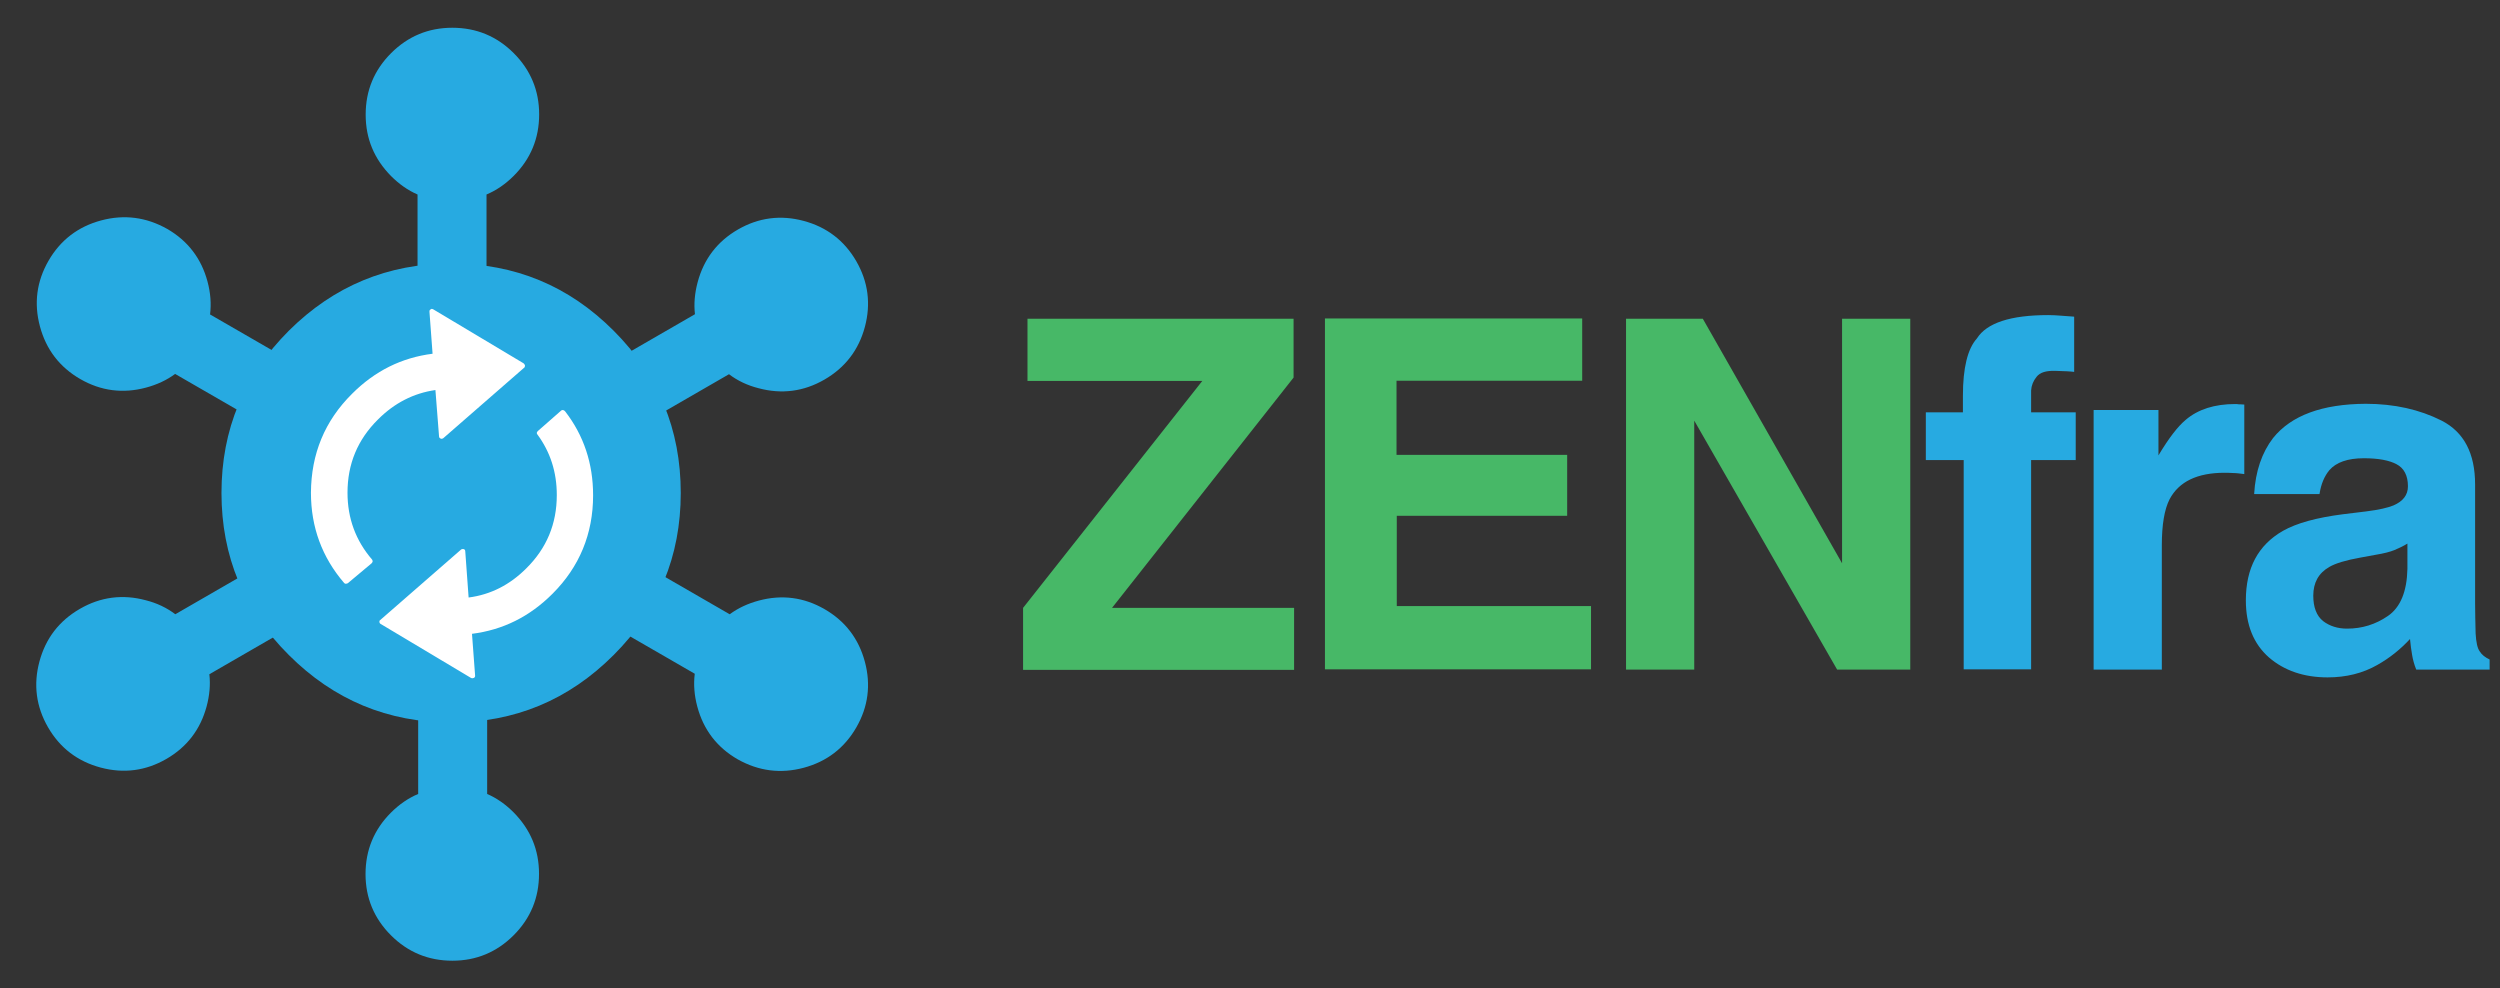 <?xml version="1.0" encoding="utf-8"?>
<!-- Generator: Adobe Illustrator 27.7.0, SVG Export Plug-In . SVG Version: 6.00 Build 0)  -->
<svg version="1.1" id="Layer_1" xmlns="http://www.w3.org/2000/svg" xmlns:xlink="http://www.w3.org/1999/xlink" x="0px" y="0px"
	 viewBox="0 0 964 381" style="enable-background:new 0 0 964 381;" xml:space="preserve">
<rect x="0" y="0" width="964" height="381" fill="#333333" stroke="none"/>
<style type="text/css">
	.st0{fill:#27AAE1;}
	.st1{fill:#FFFFFF;}
	.st2{fill:#47B867;}
</style>
<g>
	<g transform="matrix( 1, 0, 0, 1, 0,0) ">
		<g>
			<g id="Layer0_0_FILL">
				<path class="st0" d="M198.1,20.5c-6.5-6.5-14.4-9.8-23.7-9.8c-9.2,0-17.1,3.3-23.6,9.8c-6.5,6.5-9.8,14.4-9.8,23.7
					s3.3,17.1,9.8,23.7c3.1,3.1,6.5,5.5,10.2,7.1v34h26.6V75c3.8-1.6,7.3-4,10.5-7.2c6.5-6.5,9.8-14.4,9.8-23.7
					C207.9,34.9,204.6,27,198.1,20.5z"/>
			</g>
		</g>
	</g>
	<g transform="matrix( -1, 0, 0, -1, 348.85,381.15) ">
		<g>
			<g id="Layer0_1_FILL">
				<path class="st0" d="M198.1,20.5c-6.5-6.5-14.4-9.8-23.7-9.8c-9.2,0-17.1,3.3-23.6,9.8c-6.5,6.5-9.8,14.4-9.8,23.7
					s3.3,17.1,9.8,23.7c3.1,3.1,6.5,5.5,10.2,7.1v34h26.6V75c3.8-1.6,7.3-4,10.5-7.2c6.5-6.5,9.8-14.4,9.8-23.7
					C207.9,34.9,204.6,27,198.1,20.5z"/>
			</g>
		</g>
	</g>
	<g transform="matrix( 1, 0, 0, 1, 0,0) ">
		<g>
			<g id="Layer0_2_FILL">
				<path class="st0" d="M236.6,127.5c-17.3-17.3-38.1-25.9-62.6-25.9c-24.4,0-45.3,8.7-62.6,25.9c-17.3,17.3-26,38.1-26,62.6
					c0,24.4,8.7,45.3,26,62.5c17.3,17.3,38.2,26,62.6,26c24.5,0,45.3-8.7,62.6-26c17.3-17.3,25.9-38.1,25.9-62.5
					C262.5,165.6,253.9,144.8,236.6,127.5z"/>
			</g>
		</g>
	</g>
	<g transform="matrix( 1, 0, 0, 1, 0,0) ">
		<g>
			<g id="Layer0_3_FILL">
				<path class="st1" d="M202.1,141.8c0.2-0.1,0.3-0.3,0.3-0.6c0.1-0.2,0-0.4-0.1-0.6c-0.1-0.2-0.2-0.3-0.4-0.5l-34.8-20.8
					c-0.2-0.1-0.4-0.2-0.7-0.2c-0.2,0.1-0.4,0.2-0.6,0.4c-0.2,0.2-0.2,0.4-0.2,0.7l1.2,16.2c-11.9,1.5-22.2,6.6-31,15.4c0,0,0,0,0,0
					c-10.6,10.5-15.8,23.2-15.9,38.2c0,13.3,4.3,24.9,12.8,34.8c0.2,0.2,0.4,0.3,0.6,0.3c0.3,0,0.5-0.1,0.8-0.2l9.2-7.7
					c0.2-0.2,0.3-0.4,0.4-0.7c0-0.3-0.1-0.5-0.2-0.7c-6.3-7.3-9.5-15.9-9.5-25.8c0-11.1,3.9-20.5,11.8-28.3
					c6.3-6.3,13.7-10.1,22.1-11.3l1.4,17.9c0,0.3,0.1,0.5,0.3,0.6c0.2,0.2,0.4,0.3,0.6,0.3c0.3,0,0.5-0.1,0.7-0.2L202.1,141.8
					 M136.6,151.6L136.6,151.6c-0.1,0.1-0.1,0.1-0.2,0.1L136.6,151.6z"/>
			</g>
		</g>
	</g>
	<g transform="matrix( 1, 0, 0, 1, 0,0) ">
		<g>
			<g id="Layer0_4_FILL">
				<path class="st1" d="M228.7,191c0-12.3-3.6-23.1-10.8-32.4c-0.1-0.1-0.3-0.3-0.5-0.4c-0.2,0-0.3-0.1-0.5-0.1
					c-0.2,0-0.3,0.1-0.5,0.2l-9,7.9c-0.2,0.2-0.3,0.4-0.4,0.6c0,0.3,0,0.5,0.2,0.7c5,6.8,7.5,14.5,7.5,23.4
					c0,11.1-3.9,20.5-11.8,28.3c-6.3,6.3-13.7,10.1-22.2,11.2l-1.3-17.9c0-0.2-0.1-0.5-0.3-0.6c-0.2-0.2-0.4-0.2-0.7-0.2
					c-0.2,0-0.5,0.1-0.6,0.2l-31.2,27.2c-0.2,0.1-0.3,0.3-0.3,0.5c0,0.2,0,0.4,0.1,0.6c0.1,0.2,0.2,0.3,0.4,0.4l34.8,20.8
					c0.2,0.1,0.5,0.2,0.7,0.1c0.3,0,0.5-0.1,0.7-0.3c0.2-0.2,0.2-0.4,0.2-0.7l-1.2-16.1c11.9-1.5,22.2-6.6,31-15.4c0,0,0,0,0.1-0.1
					C223.4,218.6,228.7,205.9,228.7,191 M213.1,228.5L213.1,228.5L213.1,228.5C213.1,228.5,213.1,228.5,213.1,228.5z"/>
			</g>
		</g>
	</g>
	<g transform="matrix( 0.5, -0.866, 0.866, 0.5, -77.8,246.3) ">
		<g>
			<g id="Layer0_5_FILL">
				<path class="st0" d="M198.1,20.5c-6.5-6.5-14.4-9.8-23.6-9.8c-9.2,0-17.1,3.3-23.6,9.8c-6.5,6.5-9.8,14.4-9.8,23.6
					s3.3,17.1,9.8,23.6c3.1,3.1,6.5,5.5,10.2,7.1v34l26.6,0V75c3.8-1.6,7.3-4,10.5-7.2c6.5-6.5,9.8-14.4,9.8-23.6
					C207.9,34.9,204.6,27,198.1,20.5z"/>
			</g>
		</g>
	</g>
	<g transform="matrix( -0.5, 0.866, -0.866, -0.5, 426.7,134.75) ">
		<g>
			<g id="Layer0_6_FILL">
				<path class="st0" d="M198.1,20.5c-6.5-6.5-14.4-9.8-23.6-9.8c-9.2,0-17.1,3.3-23.6,9.8c-6.5,6.5-9.8,14.4-9.8,23.6
					s3.3,17.1,9.8,23.6c3.1,3.1,6.5,5.5,10.2,7.1v34l26.6,0V75c3.8-1.6,7.3-4,10.5-7.2c6.5-6.5,9.8-14.4,9.8-23.6
					C207.9,34.9,204.6,27,198.1,20.5z"/>
			</g>
		</g>
	</g>
	<g transform="matrix( 0.5, 0.866, -0.866, 0.5, 252.2,-55.75) ">
		<g>
			<g id="Layer0_7_FILL">
				<path class="st0" d="M198.1,20.5c-6.5-6.5-14.4-9.8-23.6-9.8c-9.2,0-17.1,3.3-23.6,9.8c-6.5,6.5-9.8,14.4-9.8,23.6
					s3.3,17.1,9.8,23.6c3.1,3.1,6.5,5.5,10.2,7.1l0,34l26.6,0V75c3.8-1.6,7.3-4,10.4-7.2c6.5-6.5,9.8-14.4,9.8-23.6
					C207.9,34.9,204.6,27,198.1,20.5z"/>
			</g>
		</g>
	</g>
	<g transform="matrix( -0.5, -0.866, 0.866, -0.5, 96.5,436.9) ">
		<g>
			<g id="Layer0_8_FILL">
				<path class="st0" d="M198.1,20.5c-6.5-6.5-14.4-9.8-23.6-9.8c-9.2,0-17.1,3.3-23.6,9.8c-6.5,6.5-9.8,14.4-9.8,23.6
					s3.3,17.1,9.8,23.6c3.1,3.1,6.5,5.5,10.2,7.1l0,34l26.6,0V75c3.8-1.6,7.3-4,10.4-7.2c6.5-6.5,9.8-14.4,9.8-23.6
					C207.9,34.9,204.6,27,198.1,20.5z"/>
			</g>
		</g>
	</g>
	<g transform="matrix( 1, 0, 0, 1, 0,0) ">
		<g>
			<g id="Layer0_9_FILL">
				<path class="st0" d="M876.5,168.9c-4.3,5.6-6.8,12.8-7.3,21.6h25.2c0.6-3.9,1.9-6.9,3.8-9.2c2.6-3,7-4.6,13.3-4.6
					c5.6,0,9.8,0.8,12.6,2.3c2.9,1.5,4.4,4.4,4.4,8.5c0,3.4-1.9,5.8-5.6,7.4c-2.2,0.9-5.7,1.7-10.5,2.3l-9,1.1
					c-10.1,1.3-17.8,3.4-23.1,6.4c-9.6,5.5-14.3,14.4-14.3,26.8c0,9.5,3,16.8,8.9,22c5.9,5.1,13.5,7.7,22.6,7.7
					c7.2,0,13.6-1.6,19.2-4.8c4.8-2.7,9-6.1,12.6-10c0.2,2.3,0.5,4.3,0.8,6.1s0.8,3.7,1.6,5.7H960v-3.9c-1.7-0.8-3-1.8-3.8-3.1
					c-0.9-1.2-1.4-3.5-1.6-6.9c-0.1-4.5-0.2-8.4-0.2-11.6v-45.9c0-12-4.3-20.2-12.9-24.6c-8.5-4.3-18.3-6.5-29.3-6.5
					C895.4,155.8,883.5,160.2,876.5,168.9 M928.3,209.6v9.8c-0.2,8.7-2.7,14.8-7.5,18.1c-4.8,3.3-10,4.9-15.8,4.9
					c-3.6,0-6.7-1-9.2-2.9c-2.5-2-3.8-5.3-3.8-9.8c0-5,2-8.7,6.2-11.1c2.4-1.4,6.4-2.6,12-3.6l6-1.1c3-0.5,5.4-1.1,7.1-1.8
					C925,211.4,926.7,210.6,928.3,209.6 M842.8,161.9c-3,2.5-6.5,7-10.5,13.7v-17.5h-25v100.1h26.3v-47.9c0-8,1-13.9,3-17.8
					c3.6-6.8,10.7-10.2,21.2-10.2c0.8,0,1.8,0,3.2,0.1c1.3,0,2.7,0.2,4.4,0.4v-26.8c-1.2-0.1-1.9-0.1-2.2-0.1
					c-0.4-0.1-0.8-0.1-1.3-0.1C854,155.8,847.6,157.8,842.8,161.9 M785.3,145.3c1.3-1.7,3.7-2.4,7.2-2.3c3.4,0.1,5.9,0.2,7.3,0.4
					v-21.3c-2.3-0.2-4.1-0.3-5.5-0.4c-1.3-0.1-2.8-0.2-4.5-0.2c-14.5,0-23.7,3-27.5,9c-3.6,4-5.4,11.4-5.4,22.1v6.4h-14.3v18.4h14.6
					v80.7h26v-80.7h17.2v-18.4h-17.2c0-3.7,0-6.5,0-8.4C783.3,148.7,784,146.9,785.3,145.3z"/>
				<path class="st2" d="M736.7,122.9h-26.4v94.3l-53.7-94.3H627v135.3h26.3v-96l55.1,96h28.2V122.9 M538.5,175.6v-28.8h71.6v-24
					h-99.2v135.3h102.6v-24.4h-74.9v-34.8h65.7v-23.5H538.5 M498.8,145.6v-22.7H396.2v24h67.4l-69.1,87.5v23.9H499v-23.9h-70.2
					L498.8,145.6z"/>
			</g>
		</g>
	</g>
</g>
</svg>
